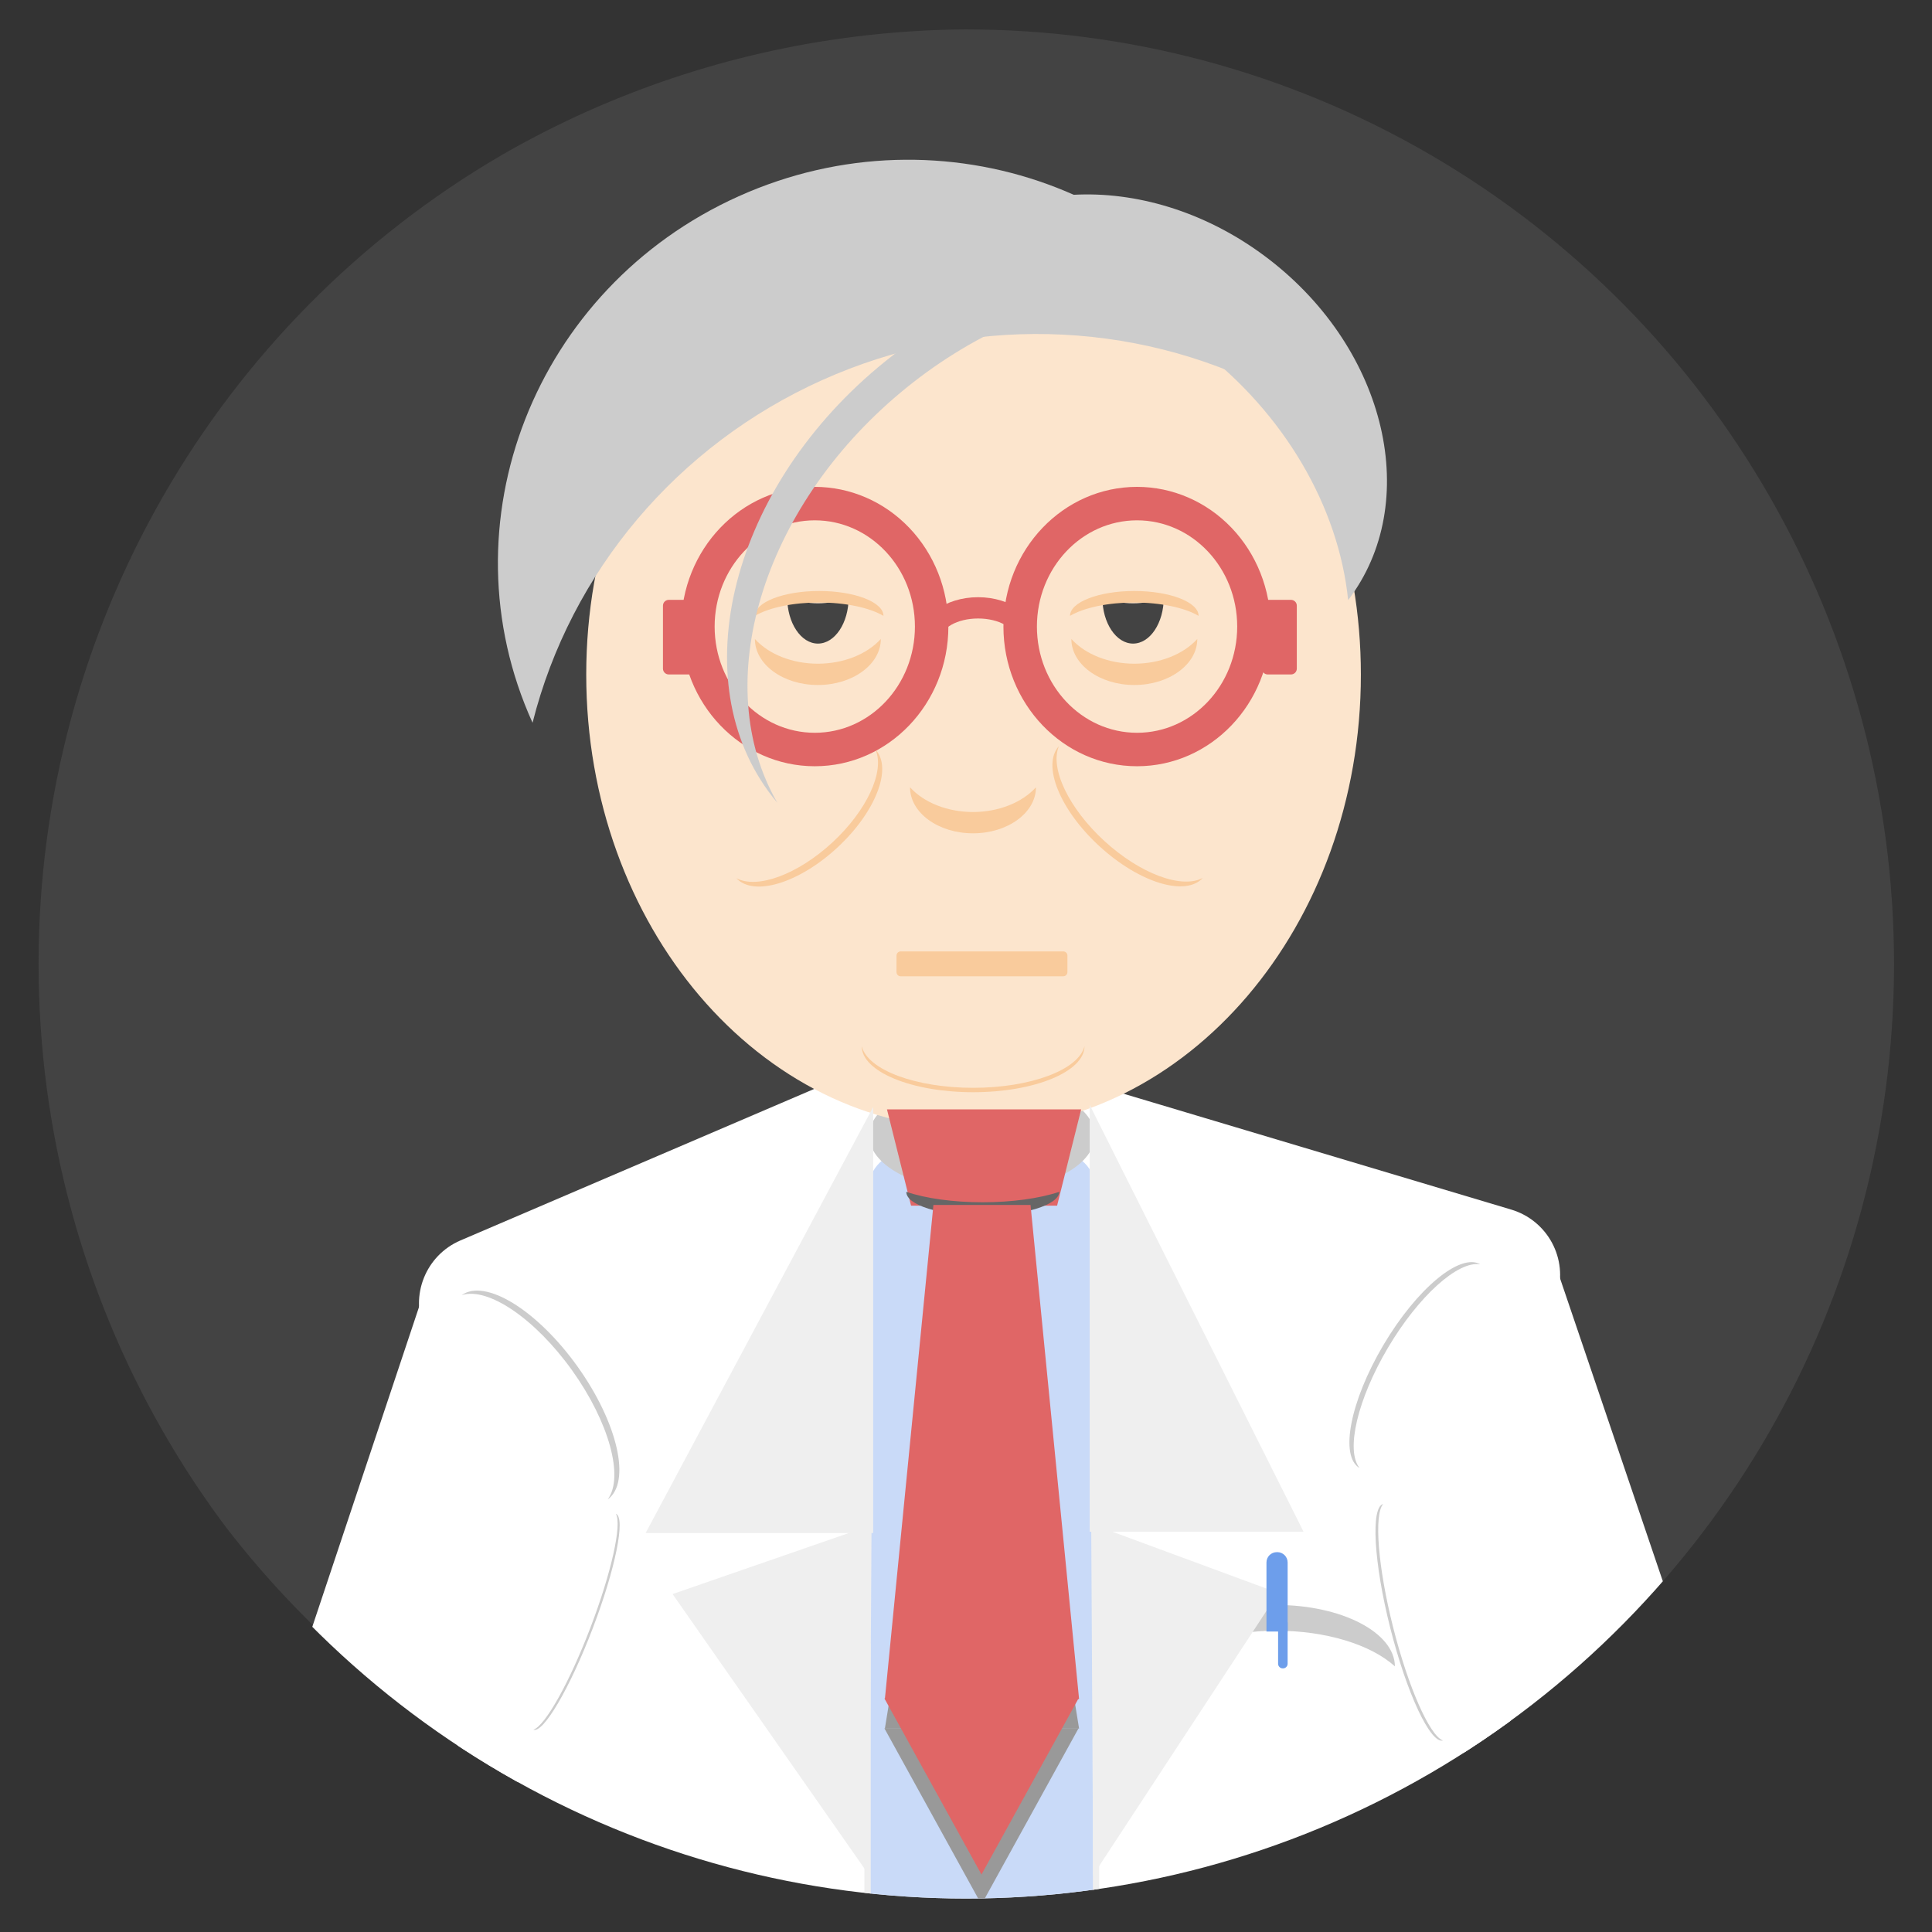 <?xml version="1.0" encoding="UTF-8" standalone="no"?>
<svg
   xmlns:dc="http://purl.org/dc/elements/1.1/"
   xmlns:cc="http://creativecommons.org/ns#"
   xmlns:rdf="http://www.w3.org/1999/02/22-rdf-syntax-ns#"
   xmlns:svg="http://www.w3.org/2000/svg"
   xmlns="http://www.w3.org/2000/svg"
   xmlns:sodipodi="http://sodipodi.sourceforge.net/DTD/sodipodi-0.dtd"
   xmlns:inkscape="http://www.inkscape.org/namespaces/inkscape"
   version="1.1"
   viewBox="0 0 115 115"
   stroke-miterlimit="10"
   id="svg105"
   sodipodi:docname="Docteur.svg"
   inkscape:version="0.92.2 5c3e80d, 2017-08-06"
   width="115"
   height="115"
   style="fill:none;stroke:none;stroke-linecap:square;stroke-miterlimit:10">
  <rect x="0" y="0" width="115" height="115" fill="#333333" stroke="none"/>
  <defs
     id="defs109">
    <clipPath
       clipPathUnits="userSpaceOnUse"
       id="clipPath950">
      <ellipse
         style="stroke:#000000;stroke-width:1.013;stroke-opacity:1"
         id="ellipse952"
         cx="96.128"
         cy="433.803"
         rx="55.222"
         ry="55.628" />
    </clipPath>
  </defs>
  <sodipodi:namedview
     pagecolor="#ffffff"
     bordercolor="#666666"
     borderopacity="1"
     objecttolerance="10"
     gridtolerance="10"
     guidetolerance="10"
     inkscape:pageopacity="0"
     inkscape:pageshadow="2"
     inkscape:window-width="1283"
     inkscape:window-height="760"
     id="namedview107"
     showgrid="false"
     inkscape:zoom="4"
     inkscape:cx="83.703131"
     inkscape:cy="62.830589"
     inkscape:window-x="0"
     inkscape:window-y="0"
     inkscape:window-maximized="0"
     inkscape:current-layer="svg105" />
  <clipPath
     id="p.0">
    <path
       d="M 0,0 H 960 V 720 H 0 Z"
       id="path2"
       inkscape:connector-curvature="0"
       style="clip-rule:nonzero" />
  </clipPath>
  <g
     clip-path="url(#clipPath950)"
     id="g103"
     transform="translate(-38.61,-376.423)"
     inkscape:export-xdpi="96"
     inkscape:export-ydpi="96">
    <path
       d="M 0,0 H 960 V 720 H 0 Z"
       id="path5"
       inkscape:connector-curvature="0"
       style="fill:#000000;fill-opacity:0;fill-rule:evenodd" />
    <path
       d="m 40.592,433.665 v 0 c 0,-30.65 25.058,-55.496 55.969,-55.496 v 0 c 14.844,0 29.08,5.847 39.576,16.254 10.496,10.408 16.393,24.523 16.393,39.242 v 0 c 0,30.65 -25.058,55.496 -55.969,55.496 v 0 c -30.911,0 -55.969,-24.846 -55.969,-55.496 z"
       id="path7"
       inkscape:connector-curvature="0"
       style="fill:#434343;fill-rule:evenodd" />
    <path
       d="m 65.845,456.454 v 0 c 0,-3.749 3.039,-6.788 6.788,-6.788 h 49.102 c 1.8,0 3.527,0.715 4.8,1.988 1.273,1.273 1.988,2.999 1.988,4.8 v 27.149 c 0,3.749 -3.039,6.788 -6.788,6.788 H 72.633 c -3.749,0 -6.788,-3.039 -6.788,-6.788 z"
       id="path9"
       inkscape:connector-curvature="0"
       style="fill:#ffffff;fill-rule:evenodd" />
    <path
       d="m 99.273,443.916 v 0 c 0.644,-2.154 2.912,-3.378 5.066,-2.735 l 24.231,7.243 c 1.034,0.309 1.904,1.017 2.417,1.967 0.513,0.95 0.627,2.065 0.318,3.099 l -4.661,15.601 c -0.644,2.154 -2.912,3.378 -5.066,2.735 l -24.231,-7.243 c -2.154,-0.644 -3.378,-2.912 -2.735,-5.066 z"
       id="path11"
       inkscape:connector-curvature="0"
       style="fill:#ffffff;fill-rule:evenodd" />
    <path
       d="m 63.878,455.604 v 0 c -0.884,-2.067 0.074,-4.46 2.141,-5.346 l 23.256,-9.96 c 0.992,-0.425 2.113,-0.438 3.115,-0.037 1.002,0.401 1.804,1.185 2.228,2.177 l 6.404,14.971 c 0.884,2.067 -0.074,4.46 -2.141,5.346 l -23.256,9.96 c -2.067,0.885 -4.459,-0.073 -5.343,-2.14 z"
       id="path13"
       inkscape:connector-curvature="0"
       style="fill:#ffffff;fill-rule:evenodd" />
    <path
       d="m 90.289,447.249 v 0 c 0,-1.247 1.011,-2.257 2.257,-2.257 h 9.029 v 0 c 0.599,0 1.173,0.238 1.596,0.661 0.423,0.423 0.661,0.997 0.661,1.596 v 47.233 c 0,1.247 -1.011,2.257 -2.257,2.257 h -9.029 c -1.247,0 -2.257,-1.011 -2.257,-2.257 z"
       id="path15"
       inkscape:connector-curvature="0"
       style="fill:#c9daf8;fill-rule:evenodd" />
    <path
       d="m 90.352,444.026 v 0 c 0,-1.844 3.004,-3.339 6.709,-3.339 v 0 c 3.705,0 6.709,1.495 6.709,3.339 v 0 c 0,1.844 -3.004,3.339 -6.709,3.339 v 0 c -3.705,0 -6.709,-1.495 -6.709,-3.339 z"
       id="path17"
       inkscape:connector-curvature="0"
       style="fill:#cccccc;fill-rule:evenodd" />
    <path
       d="m 73.505,416.577 v 0 c 0,-14.942 10.322,-27.055 23.055,-27.055 v 0 c 6.115,0 11.979,2.85 16.302,7.924 4.324,5.074 6.753,11.955 6.753,19.131 v 0 c 0,14.942 -10.322,27.055 -23.055,27.055 v 0 c -12.733,0 -23.055,-12.113 -23.055,-27.055 z"
       id="path19"
       inkscape:connector-curvature="0"
       style="fill:#fce5cd;fill-rule:evenodd" />
    <path
       d="m 102.381,414.457 v 0 c 0,1.513 1.678,2.74 3.748,2.74 2.07,0 3.748,-1.227 3.748,-2.74 -0.832,0.919 -2.24,1.472 -3.748,1.472 -1.508,0 -2.916,-0.553 -3.748,-1.472 z"
       id="path21"
       inkscape:connector-curvature="0"
       style="fill:#f9cb9c;fill-rule:evenodd" />
    <path
       d="m 114.31,399.666 v 0 C 108.935,387.82 94.728,382.645 82.577,388.107 70.427,393.569 64.935,407.6 70.31,419.446 v 0 c 2.268,-8.999 8.629,-16.527 17.233,-20.395 8.604,-3.868 18.485,-3.641 26.767,0.615 z"
       id="path23"
       inkscape:connector-curvature="0"
       style="fill:#cccccc;fill-rule:evenodd" />
    <path
       d="m 118.858,412.142 v 0 c 4.418,-5.792 2.31,-14.874 -4.709,-20.283 -7.019,-5.41 -16.29,-5.1 -20.709,0.693 v 0 c 5.519,-0.892 11.657,0.827 16.627,4.658 4.97,3.831 8.215,9.343 8.79,14.932 z"
       id="path25"
       inkscape:connector-curvature="0"
       style="fill:#cccccc;fill-rule:evenodd" />
    <path
       d="m 83.544,414.457 v 0 c 0,1.513 1.678,2.74 3.748,2.74 2.07,0 3.748,-1.227 3.748,-2.74 -0.832,0.919 -2.24,1.472 -3.748,1.472 -1.508,0 -2.916,-0.553 -3.748,-1.472 z"
       id="path27"
       inkscape:connector-curvature="0"
       style="fill:#f9cb9c;fill-rule:evenodd" />
    <path
       d="m 101.831,421.335 v 0 c -0.939,1.183 0.28,3.693 2.724,5.606 2.444,1.913 5.187,2.506 6.126,1.323 v 0 c -0.939,1.183 -3.682,0.591 -6.126,-1.323 -2.444,-1.913 -3.664,-4.423 -2.724,-5.606 z"
       id="path29"
       inkscape:connector-curvature="0"
       style="fill:#f9cb9c;fill-rule:evenodd" />
    <path
       d="m 82.441,428.696 v 0 c 1.026,1.113 3.713,0.302 6,-1.811 2.287,-2.113 3.31,-4.729 2.283,-5.843 v 0 c 0.566,1.299 -0.521,3.637 -2.571,5.531 -2.05,1.894 -4.464,2.791 -5.713,2.123 z"
       id="path31"
       inkscape:connector-curvature="0"
       style="fill:#f9cb9c;fill-rule:evenodd" />
    <path
       d="m 85.469,411.992 v 0 c 0,1.513 0.818,2.74 1.827,2.74 1.009,0 1.827,-1.227 1.827,-2.74 v 0 c -1.199,0.457 -2.455,0.457 -3.654,0 z"
       id="path33"
       inkscape:connector-curvature="0"
       style="fill:#434343;fill-rule:evenodd" />
    <path
       d="m 91.197,413.081 v 0 c 0,-0.818 -1.713,-1.48 -3.827,-1.48 -2.113,0 -3.827,0.663 -3.827,1.48 v 0 c 0.85,-0.497 2.287,-0.795 3.827,-0.795 1.54,0 2.977,0.299 3.827,0.795 z"
       id="path35"
       inkscape:connector-curvature="0"
       style="fill:#f9cb9c;fill-rule:evenodd" />
    <path
       d="m 104.228,411.992 v 0 c 0,1.513 0.818,2.74 1.827,2.74 1.009,0 1.827,-1.227 1.827,-2.74 v 0 c -1.199,0.457 -2.455,0.457 -3.654,0 z"
       id="path37"
       inkscape:connector-curvature="0"
       style="fill:#434343;fill-rule:evenodd" />
    <path
       d="m 109.955,413.081 v 0 c 0,-0.818 -1.713,-1.48 -3.827,-1.48 -2.113,0 -3.827,0.663 -3.827,1.48 v 0 c 0.85,-0.497 2.287,-0.795 3.827,-0.795 1.54,0 2.977,0.299 3.827,0.795 z"
       id="path39"
       inkscape:connector-curvature="0"
       style="fill:#f9cb9c;fill-rule:evenodd" />
    <path
       d="m 79.156,413.718 v 0 c 0,-4.592 3.561,-8.315 7.953,-8.315 v 0 c 2.109,0 4.132,0.876 5.623,2.435 1.491,1.559 2.329,3.674 2.329,5.88 v 0 c 0,4.592 -3.561,8.315 -7.953,8.315 v 0 c -4.392,0 -7.953,-3.723 -7.953,-8.315 z m 1.992,0 v 0 c 0,3.492 2.669,6.323 5.961,6.323 3.292,0 5.961,-2.831 5.961,-6.323 v 0 c 0,-3.492 -2.669,-6.323 -5.961,-6.323 v 0 c -3.292,0 -5.961,2.831 -5.961,6.323 z"
       id="path41"
       inkscape:connector-curvature="0"
       style="fill:#e06666;fill-rule:evenodd" />
    <path
       d="m 98.339,413.718 v 0 c 0,-4.592 3.561,-8.315 7.953,-8.315 v 0 c 2.109,0 4.132,0.876 5.623,2.435 1.491,1.559 2.329,3.674 2.329,5.88 v 0 c 0,4.592 -3.561,8.315 -7.953,8.315 v 0 c -4.392,0 -7.953,-3.723 -7.953,-8.315 z m 1.992,0 v 0 c 0,3.492 2.669,6.323 5.961,6.323 3.292,0 5.961,-2.831 5.961,-6.323 v 0 c 0,-3.492 -2.669,-6.323 -5.961,-6.323 v 0 c -3.292,0 -5.961,2.831 -5.961,6.323 z"
       id="path43"
       inkscape:connector-curvature="0"
       style="fill:#e06666;fill-rule:evenodd" />
    <path
       d="m 92.778,423.285 v 0 c 0,1.513 1.678,2.74 3.748,2.74 2.07,0 3.748,-1.227 3.748,-2.74 -0.832,0.919 -2.24,1.472 -3.748,1.472 -1.508,0 -2.916,-0.553 -3.748,-1.472 z"
       id="path45"
       inkscape:connector-curvature="0"
       style="fill:#f9cb9c;fill-rule:evenodd" />
    <path
       d="m 117.572,396.835 v 0 c -5.705,-6.767 -17.649,-6.125 -26.677,1.433 -9.028,7.558 -11.721,19.17 -6.016,25.937 v 0 c -4.07,-7.058 -0.944,-17.483 7.314,-24.397 8.258,-6.914 19.103,-8.184 25.378,-2.973 z"
       id="path47"
       inkscape:connector-curvature="0"
       style="fill:#cccccc;fill-rule:evenodd" />
    <path
       d="m 113.723,412.475 v 0 c 0,-0.191 0.155,-0.346 0.346,-0.346 h 1.386 v 0 c 0.092,0 0.18,0.036 0.245,0.101 0.065,0.065 0.101,0.153 0.101,0.245 v 3.748 c 0,0.191 -0.155,0.346 -0.346,0.346 h -1.386 c -0.191,0 -0.346,-0.155 -0.346,-0.346 z"
       id="path49"
       inkscape:connector-curvature="0"
       style="fill:#e06666;fill-rule:evenodd" />
    <path
       d="m 78.072,412.475 v 0 c 0,-0.191 0.155,-0.346 0.346,-0.346 h 1.386 v 0 c 0.092,0 0.18,0.036 0.245,0.101 0.065,0.065 0.101,0.153 0.101,0.245 v 3.748 c 0,0.191 -0.155,0.346 -0.346,0.346 h -1.386 c -0.191,0 -0.346,-0.155 -0.346,-0.346 z"
       id="path51"
       inkscape:connector-curvature="0"
       style="fill:#e06666;fill-rule:evenodd" />
    <path
       d="m 91.974,433.302 v 0 c 0,-0.136 0.11,-0.247 0.247,-0.247 h 9.68 c 0.065,0 0.128,0.026 0.174,0.072 0.046,0.046 0.072,0.109 0.072,0.174 v 0.987 c 0,0.136 -0.11,0.247 -0.247,0.247 h -9.68 c -0.136,0 -0.247,-0.11 -0.247,-0.247 z"
       id="path53"
       inkscape:connector-curvature="0"
       style="fill:#f9cb9c;fill-rule:evenodd" />
    <path
       d="m 102.965,442.457 -1.433,5.732 h -8.693 l -1.433,-5.732 z"
       id="path55"
       inkscape:connector-curvature="0"
       style="fill:#e06666;fill-rule:evenodd" />
    <path
       d="M 90.585,467.674 V 442.315 L 77.041,467.674 Z"
       id="path57"
       inkscape:connector-curvature="0"
       style="fill:#efefef;fill-rule:evenodd" />
    <path
       d="M 90.487,467.207 90.366,488.076 78.644,471.308 Z"
       id="path59"
       inkscape:connector-curvature="0"
       style="fill:#efefef;fill-rule:evenodd" />
    <path
       d="m 89.903,438.696 v 0 c 0,1.513 2.968,2.74 6.63,2.74 3.662,0 6.63,-1.227 6.63,-2.74 -0.343,1.407 -3.209,2.478 -6.63,2.478 -3.421,0 -6.287,-1.071 -6.63,-2.478 z"
       id="path61"
       inkscape:connector-curvature="0"
       style="fill:#f9cb9c;fill-rule:evenodd" />
    <path
       d="m 127.668,448.848 v 0 c 1.267,-0.429 2.642,0.25 3.072,1.517 l 9.184,27.066 c 0.206,0.608 0.163,1.274 -0.122,1.849 -0.284,0.576 -0.786,1.015 -1.394,1.221 l -9.176,3.108 c -1.267,0.429 -2.642,-0.25 -3.072,-1.517 l -9.184,-27.066 c -0.43,-1.267 0.249,-2.641 1.516,-3.071 z"
       id="path63"
       inkscape:connector-curvature="0"
       style="fill:#ffffff;fill-rule:evenodd" />
    <path
       d="m 76.207,454.498 v 0 c 1.267,0.423 1.951,1.794 1.528,3.061 l -9.052,27.128 c -0.203,0.608 -0.639,1.111 -1.213,1.398 -0.574,0.287 -1.238,0.333 -1.846,0.13 l -9.176,-3.066 c -1.267,-0.423 -1.951,-1.794 -1.528,-3.061 l 9.052,-27.128 v 0 c 0.423,-1.267 1.793,-1.951 3.06,-1.528 z"
       id="path65"
       inkscape:connector-curvature="0"
       style="fill:#ffffff;fill-rule:evenodd" />
    <path
       d="m 74.783,465.673 v 0 c 1.409,-1.009 0.605,-4.548 -1.795,-7.906 -2.4,-3.357 -5.489,-5.261 -6.898,-4.252 v 0 c 1.571,-0.505 4.381,1.411 6.577,4.482 2.196,3.071 3.1,6.351 2.116,7.676 z"
       id="path67"
       inkscape:connector-curvature="0"
       style="fill:#cccccc;fill-rule:evenodd" />
    <path
       d="m 119.539,463.806 v 0 c -1.2,-0.696 -0.566,-3.974 1.417,-7.323 1.983,-3.349 4.564,-5.499 5.764,-4.803 v 0 c -1.33,-0.222 -3.677,1.899 -5.491,4.962 -1.814,3.063 -2.536,6.125 -1.691,7.164 z"
       id="path69"
       inkscape:connector-curvature="0"
       style="fill:#cccccc;fill-rule:evenodd" />
    <path
       d="m 124.499,480.026 v 0 c -0.748,0.191 -2.151,-2.805 -3.134,-6.693 -0.983,-3.888 -1.173,-7.194 -0.425,-7.386 v 0 c -0.558,0.648 -0.304,3.786 0.595,7.342 0.899,3.556 2.165,6.435 2.964,6.736 z"
       id="path71"
       inkscape:connector-curvature="0"
       style="fill:#cccccc;fill-rule:evenodd" />
    <path
       d="m 70.357,479.382 v 0 c 0.591,0.226 2.171,-2.467 3.528,-6.016 1.357,-3.549 1.977,-6.609 1.386,-6.835 v 0 c 0.37,0.638 -0.279,3.537 -1.52,6.783 -1.241,3.246 -2.691,5.839 -3.393,6.067 z"
       id="path73"
       inkscape:connector-curvature="0"
       style="fill:#cccccc;fill-rule:evenodd" />
    <path
       d="m 107.593,475.61 v 0 c -0.017,-2.018 3.113,-3.654 6.992,-3.654 3.879,0 7.038,1.636 7.055,3.654 v 0 c -1.451,-1.311 -4.139,-2.12 -7.042,-2.12 -2.903,0 -5.577,0.809 -7.005,2.12 z"
       id="path75"
       inkscape:connector-curvature="0"
       style="fill:#cccccc;fill-rule:evenodd" />
    <path
       d="m 103.472,467.599 v -25.408 l 12.732,25.408 z"
       id="path77"
       inkscape:connector-curvature="0"
       style="fill:#efefef;fill-rule:evenodd" />
    <path
       d="m 103.564,467.132 0.114,20.908 11.019,-16.8 z"
       id="path79"
       inkscape:connector-curvature="0"
       style="fill:#efefef;fill-rule:evenodd" />
    <path
       d="m 103.724,474.249 v 0 c -0.035,0 -0.063,0.028 -0.063,0.063 v 31.968 c 0,0.017 0.007,0.033 0.018,0.044 0.012,0.012 0.028,0.018 0.044,0.018 h 0.252 c 0.035,0 0.063,-0.028 0.063,-0.063 v -31.968 0 c 0,-0.035 -0.028,-0.063 -0.063,-0.063 z"
       id="path81"
       inkscape:connector-curvature="0"
       style="fill:#efefef;fill-rule:evenodd" />
    <path
       d="m 90.125,474.249 v 0 c -0.035,0 -0.063,0.028 -0.063,0.063 v 31.968 c 0,0.017 0.007,0.033 0.018,0.044 0.012,0.012 0.028,0.018 0.045,0.018 h 0.252 c 0.035,0 0.063,-0.028 0.063,-0.063 v -31.968 0 c 0,-0.035 -0.028,-0.063 -0.063,-0.063 z"
       id="path83"
       inkscape:connector-curvature="0"
       style="fill:#efefef;fill-rule:evenodd" />
    <path
       d="m 114.608,468.812 h 0.033 v 0 c 0.163,0 0.319,0.065 0.434,0.18 0.115,0.115 0.18,0.271 0.18,0.434 v 4.111 c 0,0 -1e-5,0 -1e-5,0 h -1.26 v 0 c -1e-5,0 -1e-5,-3e-5 -1e-5,-3e-5 l 1e-5,-4.111 v 0 c 0,-0.339 0.275,-0.613 0.613,-0.613 z"
       id="path85"
       inkscape:connector-curvature="0"
       style="fill:#6d9eeb;fill-rule:evenodd" />
    <path
       d="m 114.978,475.732 h -0.015 v 0 c -0.073,0 -0.143,-0.029 -0.195,-0.081 -0.052,-0.052 -0.081,-0.122 -0.081,-0.195 v -2.464 c 0,0 0,0 1e-5,0 h 0.567 v 0 c 0,0 0,0 0,3e-5 v 2.464 0 c 0,0.152 -0.124,0.276 -0.276,0.276 z"
       id="path87"
       inkscape:connector-curvature="0"
       style="fill:#6d9eeb;fill-rule:evenodd" />
    <path
       d="m 92.558,447.365 v 0 c -0.017,0.783 2.006,1.417 4.52,1.417 2.514,0 4.565,-0.635 4.583,-1.417 v 0 c -1.18,0.396 -2.835,0.622 -4.565,0.622 -1.73,0 -3.375,-0.226 -4.537,-0.622 z"
       id="path89"
       inkscape:connector-curvature="0"
       style="fill:#666666;fill-rule:evenodd" />
    <path
       d="m 102.811,479.296 -5.78,10.488 -5.78,-10.488 z"
       id="path91"
       inkscape:connector-curvature="0"
       style="fill:#999999;fill-rule:evenodd" />
    <path
       d="m 91.281,479.314 4.78,-29.417 h 2 l 4.78,29.417 z"
       id="path93"
       inkscape:connector-curvature="0"
       style="fill:#999999;fill-rule:evenodd" />
    <path
       d="m 91.281,477.562 2.89,-29.417 h 5.78 l 2.89,29.417 z"
       id="path95"
       inkscape:connector-curvature="0"
       style="fill:#e06666;fill-rule:evenodd" />
    <path
       d="m 102.811,477.515 -5.78,10.488 -5.78,-10.488 z"
       id="path97"
       inkscape:connector-curvature="0"
       style="fill:#e06666;fill-rule:evenodd" />
    <path
       d="m 110.207,428.679 v 0 c -1.026,1.131 -3.776,0.292 -6.142,-1.874 -2.366,-2.166 -3.451,-4.838 -2.425,-5.969 v 0 c -0.554,1.322 0.593,3.711 2.713,5.652 2.12,1.941 4.594,2.867 5.854,2.191 z"
       id="path99"
       inkscape:connector-curvature="0"
       style="fill:#f9cb9c;fill-rule:evenodd" />
    <path
       d="m 93.318,414.506 v 0 c 0,-1.4 1.572,-2.535 3.512,-2.535 1.94,0 3.512,1.135 3.512,2.535 h -1.268 c 0,-0.7 -1.005,-1.268 -2.244,-1.268 -1.239,0 -2.244,0.568 -2.244,1.268 z"
       id="path101"
       inkscape:connector-curvature="0"
       style="fill:#e06666;fill-rule:evenodd" />
  </g>
</svg>
